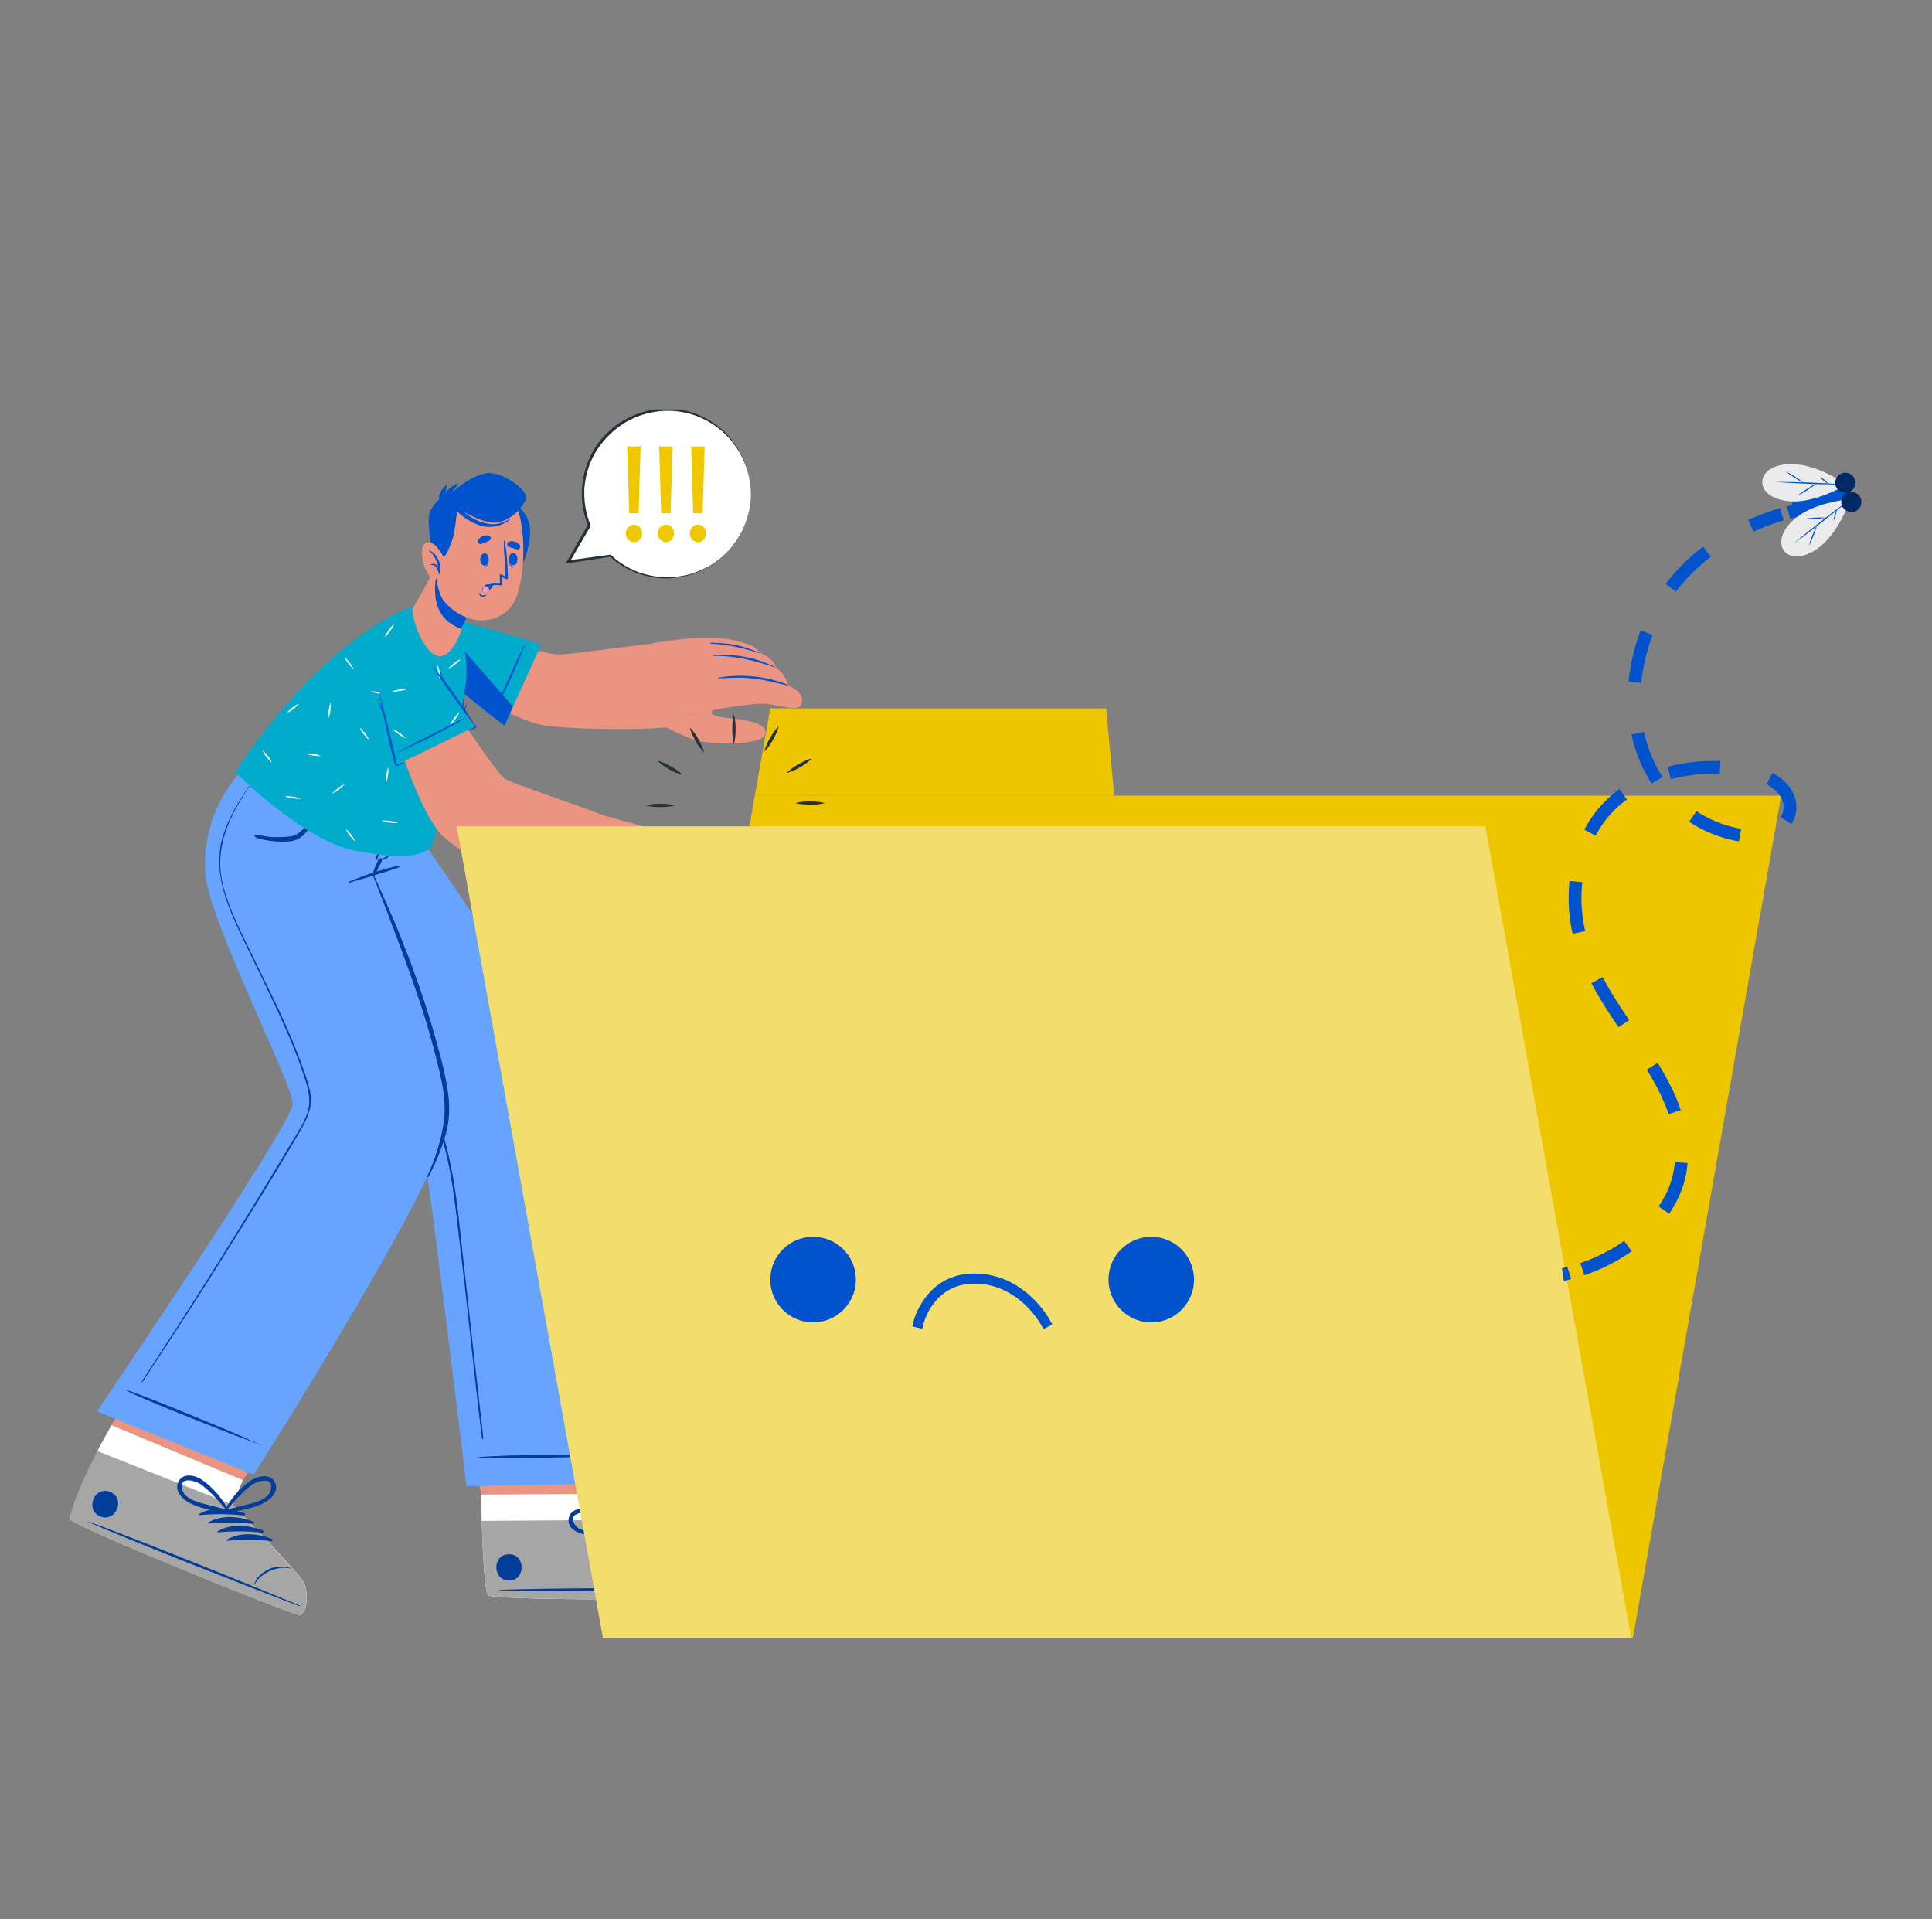 <svg width="151" height="150" viewBox="0 0 151 150" fill="none" xmlns="http://www.w3.org/2000/svg">
<rect x="0" y="0" width="151" height="150" fill="#808080" stroke="none"/>
<g clip-path="url(#clip0_5140_399981)">
<path d="M57.046 124.84C56.441 125.05 38.855 125.103 38.171 124.682C37.907 124.524 37.749 121.969 37.644 118.861C37.618 118.203 37.592 117.491 37.592 116.807L36.17 107.431L47.938 107.352L49.043 116.728L48.99 118.782C48.99 118.782 55.73 121.784 56.414 122.311C57.099 122.864 57.652 124.629 57.046 124.84Z" fill="#EB9481"/>
<path d="M57.047 124.84C56.441 125.05 38.855 125.103 38.171 124.682C37.855 124.497 37.697 120.757 37.592 116.807L49.044 116.728L48.991 118.782C48.991 118.782 55.73 121.785 56.415 122.311C57.099 122.864 57.652 124.629 57.047 124.84Z" fill="white"/>
<path d="M57.047 124.84C56.441 125.05 38.855 125.103 38.171 124.682C37.908 124.524 37.75 121.969 37.645 118.861L48.991 118.782C48.991 118.782 55.73 121.784 56.415 122.311C57.099 122.864 57.652 124.629 57.047 124.84Z" fill="#A6A6A6"/>
<path d="M56.784 124.129C53.835 124.076 41.936 124.102 39.014 124.26C38.988 124.26 38.988 124.287 39.014 124.287C41.936 124.418 53.835 124.287 56.784 124.181C56.863 124.181 56.863 124.129 56.784 124.129Z" fill="#003E99"/>
<path d="M55.283 121.706C54.572 121.679 53.914 122.022 53.519 122.443C53.151 122.838 52.835 123.417 52.861 124.023C52.861 124.05 52.887 124.05 52.887 124.023C53.045 122.864 54.098 121.864 55.257 121.758C55.309 121.732 55.309 121.706 55.283 121.706Z" fill="#003E99"/>
<path d="M50.148 119.072C48.964 119.072 47.595 119.493 46.884 120.441C46.858 120.468 46.91 120.52 46.937 120.494C47.99 119.941 49.017 119.52 50.175 119.203C50.227 119.203 50.227 119.072 50.148 119.072Z" fill="#003E99"/>
<path d="M51.045 119.44C49.86 119.44 48.491 119.862 47.781 120.81C47.754 120.836 47.807 120.889 47.833 120.863C48.886 120.31 49.913 119.888 51.071 119.572C51.15 119.546 51.124 119.44 51.045 119.44Z" fill="#003E99"/>
<path d="M51.965 119.783C50.78 119.783 49.411 120.204 48.7 121.153C48.674 121.179 48.727 121.232 48.753 121.205C49.806 120.652 50.833 120.231 51.991 119.915C52.07 119.915 52.044 119.783 51.965 119.783Z" fill="#003E99"/>
<path d="M52.861 120.152C51.677 120.152 50.308 120.573 49.597 121.521C49.571 121.547 49.623 121.6 49.65 121.574C50.703 121.021 51.729 120.599 52.888 120.283C52.967 120.257 52.967 120.152 52.861 120.152Z" fill="#003E99"/>
<path d="M39.777 121.469C38.461 121.469 38.461 123.523 39.803 123.523C41.093 123.523 41.093 121.442 39.777 121.469Z" fill="#003E99"/>
<path d="M51.413 115.938C50.807 115.437 50.07 115.938 49.702 116.438C49.096 117.281 48.701 118.44 48.648 119.467C48.648 119.493 48.675 119.493 48.675 119.493C48.701 119.572 48.806 119.651 48.885 119.598C49.728 119.019 50.702 118.492 51.334 117.676C51.676 117.175 51.965 116.385 51.413 115.938ZM49.965 118.44C49.57 118.729 49.149 119.019 48.754 119.335C48.964 118.756 49.149 118.15 49.412 117.57C49.544 117.307 49.675 117.017 49.833 116.78C50.096 116.385 51.255 115.411 51.36 116.675C51.439 117.386 50.439 118.097 49.965 118.44Z" fill="#003E99"/>
<path d="M45.701 119.914C46.728 120.073 47.781 119.783 48.807 119.625C48.913 119.598 48.939 119.493 48.886 119.414C48.913 119.414 48.913 119.388 48.886 119.361C48.123 118.677 47.044 118.097 46.017 117.913C45.385 117.807 44.517 117.966 44.438 118.729C44.358 119.44 45.096 119.809 45.701 119.914ZM44.99 119.23C44.201 118.229 45.701 118.124 46.175 118.229C46.465 118.308 46.754 118.413 47.044 118.519C47.623 118.729 48.176 119.045 48.729 119.335C48.228 119.388 47.728 119.467 47.228 119.546C46.623 119.625 45.411 119.809 44.99 119.23Z" fill="#003E99"/>
<path d="M18.9 64.026C18.9 64.026 32.563 87.256 32.932 88.889C33.485 91.391 36.46 116.148 36.46 116.148L50.675 115.885C50.675 115.885 48.227 94.051 45.91 86.861C44.252 81.672 32.195 64.5 32.195 64.5L18.9 64.026Z" fill="#66A4FF"/>
<path d="M49.359 113.725C47.306 113.699 40.093 113.62 37.381 113.883C37.355 113.883 37.355 113.91 37.381 113.91C38.329 114.041 47.332 113.831 49.359 113.778C49.412 113.804 49.412 113.725 49.359 113.725Z" fill="#003E99"/>
<path d="M21.218 66.16C22.113 67.555 23.061 68.951 23.982 70.321C24.904 71.717 25.799 73.113 26.72 74.509C28.51 77.3 30.274 80.145 31.985 82.989C32.801 84.332 33.565 85.676 34.117 87.124C34.67 88.573 35.039 90.074 35.328 91.575C35.618 93.103 35.802 94.63 35.96 96.184C36.145 97.817 36.329 99.477 36.513 101.109C36.882 104.454 37.25 107.825 37.645 111.17C37.698 111.592 37.724 111.987 37.777 112.408C37.777 112.461 37.671 112.487 37.671 112.408C37.25 109.063 36.908 105.718 36.539 102.4C36.355 100.741 36.171 99.081 35.96 97.422C35.776 95.868 35.618 94.341 35.381 92.787C35.144 91.286 34.828 89.784 34.381 88.309C33.907 86.782 33.222 85.36 32.406 83.964C30.748 81.119 29.01 78.328 27.273 75.536C25.509 72.718 23.745 69.926 21.902 67.16C21.665 66.818 21.455 66.476 21.218 66.133C21.165 66.16 21.192 66.133 21.218 66.16Z" fill="#003E99"/>
<path d="M23.375 126.209C22.717 126.156 6 119.388 5.526 118.755C5.5 118.729 5.5 118.676 5.5 118.624C5.5 118.044 6.658 116.043 7.632 113.383C7.685 113.225 8.133 112.434 8.712 111.381C10.37 108.484 13.266 103.506 13.266 103.506L24.218 107.852L18.979 115.7L18.163 117.597C18.163 117.597 23.296 122.89 23.717 123.654C24.165 124.418 24.007 126.262 23.375 126.209Z" fill="#EB9481"/>
<path d="M23.375 126.209C22.717 126.156 6 119.388 5.526 118.756C5.5 118.729 5.5 118.677 5.5 118.624C5.5 118.044 6.658 116.043 7.632 113.383C7.685 113.225 8.133 112.435 8.712 111.381L18.979 115.674L18.163 117.57C18.163 117.57 23.296 122.864 23.717 123.628C24.165 124.418 24.007 126.262 23.375 126.209Z" fill="white"/>
<path d="M23.376 126.209C22.718 126.183 6.001 119.388 5.527 118.755C5.343 118.518 6.106 116.227 7.633 113.409L18.163 117.597C18.163 117.597 23.297 122.89 23.718 123.654C24.166 124.418 24.008 126.262 23.376 126.209Z" fill="#A6A6A6"/>
<path d="M23.403 125.471C20.691 124.313 9.661 119.861 6.897 118.913C6.87 118.913 6.87 118.913 6.897 118.94C9.556 120.151 20.639 124.497 23.403 125.524C23.429 125.524 23.456 125.498 23.403 125.471Z" fill="#003E99"/>
<path d="M22.93 122.627C22.298 122.337 21.535 122.39 21.034 122.627C20.534 122.864 20.034 123.259 19.85 123.838C19.85 123.865 19.876 123.865 19.876 123.838C20.455 122.837 21.824 122.284 22.93 122.627C22.93 122.679 22.93 122.653 22.93 122.627Z" fill="#003E99"/>
<path d="M19.112 118.281C18.032 117.834 16.584 117.702 15.558 118.334C15.505 118.36 15.558 118.413 15.584 118.413C16.769 118.308 17.874 118.308 19.059 118.439C19.164 118.439 19.191 118.308 19.112 118.281Z" fill="#003E99"/>
<path d="M19.823 118.94C18.743 118.492 17.295 118.36 16.269 118.992C16.216 119.019 16.269 119.071 16.295 119.071C17.48 118.966 18.585 118.966 19.77 119.098C19.875 119.098 19.902 118.992 19.823 118.94Z" fill="#003E99"/>
<path d="M20.559 119.624C19.48 119.177 18.032 119.045 17.005 119.677C16.952 119.703 17.005 119.756 17.031 119.756C18.216 119.651 19.322 119.651 20.506 119.782C20.585 119.782 20.638 119.651 20.559 119.624Z" fill="#003E99"/>
<path d="M21.27 120.283C20.191 119.835 18.743 119.703 17.716 120.335C17.663 120.362 17.716 120.414 17.742 120.414C18.927 120.309 20.032 120.309 21.217 120.441C21.323 120.441 21.349 120.309 21.27 120.283Z" fill="#003E99"/>
<path d="M8.608 116.596C7.371 116.095 6.607 118.018 7.845 118.518C9.082 118.992 9.845 117.096 8.608 116.596Z" fill="#003E99"/>
<path d="M21.48 115.832C21.112 115.147 20.243 115.332 19.69 115.648C18.821 116.201 18.005 117.123 17.584 118.044C17.584 118.071 17.584 118.071 17.61 118.097C17.61 118.176 17.663 118.281 17.768 118.255C18.769 118.018 19.848 117.913 20.743 117.386C21.27 117.096 21.822 116.464 21.48 115.832ZM19.19 117.623C18.69 117.755 18.216 117.834 17.742 117.992C18.163 117.518 18.558 117.044 19.006 116.622C19.216 116.411 19.453 116.227 19.69 116.043C20.085 115.779 21.506 115.279 21.138 116.517C20.954 117.202 19.769 117.465 19.19 117.623Z" fill="#003E99"/>
<path d="M14.689 117.386C15.584 117.913 16.689 118.044 17.663 118.255C17.769 118.281 17.821 118.176 17.821 118.097C17.848 118.097 17.848 118.071 17.848 118.044C17.4 117.122 16.61 116.201 15.742 115.621C15.215 115.279 14.32 115.094 13.951 115.779C13.609 116.438 14.162 117.07 14.689 117.386ZM14.267 116.49C13.899 115.252 15.347 115.753 15.715 116.016C15.952 116.201 16.189 116.385 16.4 116.596C16.847 117.017 17.242 117.517 17.663 117.965C17.189 117.834 16.689 117.728 16.215 117.596C15.663 117.465 14.478 117.175 14.267 116.49Z" fill="#003E99"/>
<path d="M19.822 115.253L7.58 110.301C7.58 110.301 22.744 87.993 22.875 86.308C22.981 84.833 16.32 72.033 16.057 68.293C15.767 64.263 17.715 61.156 19.848 59.206L32.484 64.579C32.484 64.579 31.142 66.713 29.062 67.898C29.062 67.898 35.538 82.7 35.169 87.256C34.775 91.839 19.822 115.253 19.822 115.253Z" fill="#66A4FF"/>
<path d="M20.375 112.909C18.611 112.145 19.111 112.329 17.348 111.592C16.479 111.223 10.766 108.853 9.897 108.642C9.871 108.642 9.871 108.668 9.871 108.668C10.634 109.142 16.4 111.407 17.269 111.75C19.059 112.461 18.559 112.224 20.349 112.909C20.375 112.988 20.401 112.935 20.375 112.909Z" fill="#003E99"/>
<path d="M31.116 67.661C29.8 67.95 28.51 68.398 27.273 68.899C27.22 68.925 27.247 68.978 27.299 68.978C28.589 68.609 29.905 68.24 31.169 67.792C31.248 67.766 31.195 67.634 31.116 67.661Z" fill="#003E99"/>
<path d="M29.616 67.134C29.485 67.345 29.38 67.582 29.3 67.819C29.222 68.003 29.143 68.187 29.143 68.398C29.143 68.424 29.195 68.451 29.222 68.424C29.38 68.293 29.459 68.082 29.538 67.898C29.643 67.687 29.748 67.476 29.853 67.266C29.906 67.108 29.695 67.002 29.616 67.134Z" fill="#003E99"/>
<path d="M29.748 65.949C29.827 65.764 29.906 65.554 29.985 65.369C30.064 65.159 30.169 64.974 30.248 64.764C30.248 64.737 30.301 64.764 30.301 64.79C30.222 64.974 30.169 65.185 30.116 65.396C30.064 65.606 29.985 65.791 29.932 66.001C29.8 66.37 29.669 66.739 29.485 67.108C29.695 67.108 29.906 67.108 30.09 67.002C30.301 66.897 30.406 66.686 30.511 66.475C30.616 66.265 30.722 66.028 30.827 65.817C30.959 65.58 31.09 65.343 31.169 65.08C31.169 65.053 31.222 65.08 31.222 65.106C31.038 65.633 30.853 66.159 30.538 66.66C30.432 66.844 30.327 67.055 30.116 67.134C29.879 67.213 29.642 67.187 29.405 67.187C29.379 67.187 29.327 67.187 29.353 67.134C29.485 66.739 29.616 66.317 29.748 65.949Z" fill="#003E99"/>
<path d="M29.22 68.398C29.667 69.346 30.062 70.294 30.483 71.243C30.904 72.164 31.273 73.113 31.642 74.061C32.405 75.957 33.063 77.906 33.669 79.855C33.958 80.829 34.221 81.804 34.485 82.778C34.722 83.753 34.959 84.754 35.064 85.781C35.169 86.808 35.09 87.809 34.801 88.783C34.511 89.784 34.142 90.653 33.695 91.575C33.432 92.155 33.326 92.076 33.458 91.786C33.827 90.969 34.827 88.494 34.748 86.413C34.722 85.412 34.511 84.411 34.274 83.437C34.037 82.436 33.774 81.462 33.484 80.461C32.931 78.538 32.247 76.642 31.563 74.746C31.168 73.692 30.773 72.638 30.378 71.585C29.983 70.531 29.588 69.557 29.141 68.398C29.167 68.398 29.22 68.372 29.22 68.398Z" fill="#003E99"/>
<path d="M19.928 65.264C20.139 65.185 20.455 65.317 20.666 65.343C20.955 65.396 21.245 65.422 21.534 65.422C21.824 65.422 22.113 65.422 22.403 65.396C22.693 65.369 22.982 65.343 23.219 65.185C23.64 64.922 23.983 64.474 24.272 64.079C24.588 63.631 24.904 63.157 25.088 62.63C25.088 62.604 25.141 62.63 25.141 62.657C25.036 62.946 24.983 63.236 24.851 63.526C24.746 63.789 24.588 64.052 24.456 64.29C24.167 64.764 23.851 65.238 23.377 65.527C22.877 65.817 22.219 65.791 21.64 65.764C21.324 65.738 20.981 65.712 20.666 65.633C20.429 65.58 20.034 65.554 19.902 65.343C19.876 65.343 19.876 65.264 19.928 65.264Z" fill="#003E99"/>
<path d="M11.081 107.957C13.082 104.902 15.057 101.847 17.005 98.739C18.953 95.631 20.848 92.523 22.744 89.363C23.191 88.599 23.718 87.862 24.007 87.019C24.323 86.123 24.139 85.228 23.849 84.359C23.323 82.726 22.665 81.146 21.98 79.618C21.269 78.064 20.506 76.537 19.769 74.983C19.032 73.455 18.242 71.927 17.689 70.321C17.163 68.793 16.952 67.213 17.347 65.606C17.768 64.026 18.637 62.63 19.558 61.313C19.795 60.971 20.058 60.629 20.295 60.286C20.322 60.26 20.348 60.286 20.322 60.313C19.295 61.682 18.321 63.131 17.715 64.764C17.426 65.554 17.242 66.397 17.215 67.266C17.189 68.135 17.347 68.978 17.61 69.82C18.11 71.427 18.874 72.928 19.611 74.43C20.348 75.957 21.111 77.485 21.849 79.039C22.559 80.593 23.244 82.173 23.797 83.806C24.034 84.543 24.323 85.281 24.297 86.071C24.271 86.913 23.876 87.677 23.454 88.415C21.612 91.549 19.716 94.63 17.794 97.686C15.873 100.767 13.898 103.822 11.898 106.851C11.634 107.246 11.397 107.615 11.134 108.01C11.108 108.062 11.055 108.01 11.081 107.957Z" fill="#003E99"/>
<path d="M33.168 50.41C34.3 52.912 40.065 56.362 42.75 56.731C44.699 56.994 50.569 57.099 52.596 56.783C54.965 56.415 53.149 50.041 51.754 50.199C47.91 50.647 44.646 51.147 43.619 51.147C42.355 51.147 35.59 48.961 34.774 48.671C32.773 47.908 32.51 48.987 33.168 50.41Z" fill="#EB9481"/>
<path d="M33.194 51.068C34.642 53.202 39.433 56.704 39.433 56.704L40.091 55.23L42.302 50.357C42.302 50.357 37.906 48.961 35.01 48.355C34.615 48.276 34.273 48.224 33.983 48.197C32.114 48.092 31.956 49.225 33.194 51.068Z" fill="#00ABCC"/>
<path d="M33.194 51.068C34.642 53.202 39.433 56.704 39.433 56.704L40.091 55.23C38.301 53.149 35.537 50.015 33.957 48.197C32.114 48.092 31.956 49.225 33.194 51.068Z" fill="#0053CC"/>
<path d="M38.565 55.704C38.933 54.808 40.565 51.2 40.96 50.436C40.986 50.384 41.039 50.384 41.013 50.436C39.986 53.149 39.012 54.861 38.617 55.704C38.591 55.756 38.565 55.73 38.565 55.704Z" fill="#0053CC"/>
<path d="M51.043 50.252C53.386 49.936 56.282 49.409 58.73 50.462C59.204 50.673 59.388 51.016 59.388 51.016C60.494 51.463 60.626 52.122 60.626 52.122C61.521 52.859 61.573 53.544 61.573 53.544C61.573 53.544 62.863 54.071 62.679 54.913C62.468 55.861 60.678 54.913 59.388 54.992C56.44 55.177 52.28 56.257 51.438 56.388L51.043 50.252Z" fill="#EB9481"/>
<path d="M56.125 53.017C56.993 52.991 57.862 52.912 58.731 53.017C59.679 53.096 60.6 53.359 61.522 53.57C61.548 53.57 61.574 53.544 61.548 53.517C59.942 52.833 57.862 52.648 56.151 52.964C56.098 52.991 56.098 53.017 56.125 53.017Z" fill="#0053CC"/>
<path d="M55.754 51.252C56.597 51.252 58.097 51.305 60.598 52.174C60.598 52.174 60.625 52.174 60.598 52.148C59.045 51.358 57.465 51.094 55.754 51.2C55.702 51.2 55.702 51.252 55.754 51.252Z" fill="#0053CC"/>
<path d="M55.571 50.304C57.019 50.383 57.914 50.62 59.362 51.042C59.362 51.042 59.388 51.042 59.362 51.016C57.756 50.357 57.098 50.278 55.545 50.225C55.518 50.252 55.518 50.278 55.571 50.304Z" fill="#0053CC"/>
<path d="M55.807 55.467C55.439 55.651 55.518 55.835 56.229 56.02C56.966 56.178 59.941 56.23 59.835 57.284C59.73 58.337 55.518 58.206 54.333 57.837C53.149 57.468 51.385 56.467 51.385 56.467C52.227 56.283 54.202 55.756 55.807 55.467Z" fill="#EB9481"/>
<path d="M36.275 54.387C36.249 54.834 36.222 55.282 36.143 55.756C36.143 55.73 36.143 55.73 36.17 55.704C36.249 55.467 36.354 55.23 36.459 54.992H36.486C36.433 55.23 36.354 55.493 36.249 55.73C36.196 55.835 36.17 55.967 36.117 56.072C36.091 56.283 36.038 56.467 36.012 56.678C35.933 57.047 35.59 58.653 35.485 58.917C35.459 58.969 35.406 58.969 35.406 58.89C35.433 58.601 35.722 56.915 35.775 56.546C35.88 55.809 36.038 55.072 36.249 54.36C36.275 54.36 36.275 54.387 36.275 54.387Z" fill="#0053CC"/>
<path d="M33.538 66.37C32.827 66.739 31.932 67.292 27.851 66.502C27.588 66.449 27.351 66.397 27.088 66.318C23.271 65.159 18.664 60.655 18.4 60.339C18.4 60.339 24.482 50.489 32.248 47.381C33.195 46.986 34.801 47.723 35.67 48.645C35.986 48.961 36.67 51.384 36.407 53.36C36.17 55.309 34.248 66.002 33.538 66.37Z" fill="#00ABCC"/>
<path d="M33.01 53.254C33.036 53.465 33.01 53.676 32.983 53.886C32.957 54.097 32.904 54.282 32.825 54.492C32.799 54.282 32.825 54.071 32.852 53.86C32.878 53.676 32.931 53.465 33.01 53.254Z" fill="white"/>
<path d="M30.351 59.971C30.378 60.181 30.351 60.392 30.325 60.603C30.299 60.813 30.246 60.998 30.167 61.208C30.141 60.998 30.167 60.787 30.194 60.576C30.22 60.365 30.273 60.181 30.351 59.971Z" fill="white"/>
<path d="M25.849 54.914C25.876 55.124 25.849 55.335 25.823 55.546C25.797 55.756 25.744 55.941 25.665 56.151C25.639 55.941 25.665 55.73 25.692 55.519C25.718 55.309 25.77 55.098 25.849 54.914Z" fill="white"/>
<path d="M34.748 59.628C34.774 59.839 34.748 60.049 34.722 60.26C34.695 60.471 34.643 60.655 34.564 60.866C34.537 60.655 34.564 60.444 34.59 60.234C34.616 60.049 34.669 59.839 34.748 59.628Z" fill="white"/>
<path d="M28.957 54.045C29.168 54.018 29.378 54.045 29.589 54.071C29.799 54.097 29.984 54.15 30.194 54.229C29.984 54.255 29.773 54.229 29.562 54.203C29.352 54.15 29.141 54.124 28.957 54.045Z" fill="white"/>
<path d="M23.85 58.891C24.06 58.864 24.271 58.891 24.481 58.917C24.692 58.943 24.876 58.996 25.087 59.075C24.876 59.101 24.666 59.075 24.455 59.049C24.244 58.996 24.034 58.97 23.85 58.891Z" fill="white"/>
<path d="M29.852 64.132C30.062 64.105 30.273 64.132 30.483 64.158C30.694 64.184 30.878 64.237 31.089 64.316C30.878 64.343 30.668 64.316 30.457 64.29C30.246 64.263 30.062 64.211 29.852 64.132Z" fill="white"/>
<path d="M22.27 62.236C22.48 62.209 22.691 62.236 22.901 62.262C23.112 62.288 23.296 62.341 23.507 62.42C23.296 62.446 23.086 62.42 22.875 62.394C22.664 62.341 22.454 62.315 22.27 62.236Z" fill="white"/>
<path d="M32.957 48.54C33.168 48.514 33.378 48.54 33.589 48.566C33.8 48.593 33.984 48.645 34.194 48.724C33.984 48.751 33.773 48.724 33.562 48.698C33.352 48.672 33.168 48.619 32.957 48.54Z" fill="white"/>
<path d="M31.484 50.226C31.352 50.384 31.194 50.515 31.036 50.647C30.878 50.779 30.694 50.884 30.51 50.963C30.641 50.805 30.799 50.673 30.957 50.542C31.115 50.436 31.273 50.305 31.484 50.226Z" fill="white"/>
<path d="M23.374 54.993C23.243 55.151 23.085 55.282 22.927 55.414C22.769 55.546 22.585 55.651 22.4 55.73C22.532 55.572 22.69 55.44 22.848 55.309C23.006 55.203 23.164 55.072 23.374 54.993Z" fill="white"/>
<path d="M33.484 57.152C33.352 57.31 33.194 57.442 33.036 57.574C32.878 57.705 32.694 57.811 32.51 57.89C32.641 57.732 32.799 57.6 32.957 57.468C33.115 57.363 33.3 57.231 33.484 57.152Z" fill="white"/>
<path d="M26.929 61.287C26.797 61.445 26.64 61.577 26.482 61.709C26.324 61.84 26.139 61.946 25.955 62.025C26.087 61.867 26.245 61.735 26.403 61.603C26.561 61.472 26.745 61.366 26.929 61.287Z" fill="white"/>
<path d="M36.011 51.516C35.88 51.674 35.722 51.806 35.564 51.938C35.406 52.069 35.221 52.175 35.037 52.254C35.169 52.096 35.327 51.964 35.485 51.832C35.643 51.7 35.801 51.595 36.011 51.516Z" fill="white"/>
<path d="M35.854 56.309C35.696 56.178 35.565 56.02 35.433 55.862C35.301 55.704 35.196 55.519 35.117 55.335C35.275 55.467 35.407 55.625 35.538 55.783C35.67 55.941 35.775 56.099 35.854 56.309Z" fill="white"/>
<path d="M21.243 59.602C21.085 59.47 20.953 59.312 20.822 59.154C20.69 58.996 20.585 58.812 20.506 58.627C20.664 58.759 20.795 58.917 20.927 59.075C21.059 59.233 21.164 59.391 21.243 59.602Z" fill="white"/>
<path d="M34.091 63.526C33.933 63.394 33.801 63.236 33.669 63.078C33.538 62.92 33.432 62.736 33.353 62.551C33.511 62.683 33.643 62.841 33.775 62.999C33.88 63.157 34.012 63.315 34.091 63.526Z" fill="white"/>
<path d="M27.667 52.333C27.509 52.201 27.377 52.043 27.246 51.885C27.114 51.727 27.009 51.542 26.93 51.358C27.088 51.49 27.219 51.648 27.351 51.806C27.456 51.964 27.561 52.148 27.667 52.333Z" fill="white"/>
<path d="M27.772 65.765C27.614 65.633 27.483 65.475 27.351 65.317C27.219 65.159 27.114 64.975 27.035 64.79C27.193 64.922 27.325 65.08 27.456 65.238C27.562 65.396 27.693 65.554 27.772 65.765Z" fill="white"/>
<path d="M28.85 57.837C28.692 57.705 28.561 57.547 28.429 57.389C28.298 57.231 28.192 57.047 28.113 56.862C28.271 56.994 28.403 57.152 28.535 57.31C28.666 57.468 28.771 57.653 28.85 57.837Z" fill="white"/>
<path d="M34.274 51.279C33.274 51.095 32.352 49.04 32.221 47.671C32.221 47.566 32.695 46.828 33.221 45.88C33.537 45.3 33.879 44.668 34.142 44.063C34.195 43.931 34.511 44.352 34.511 44.352L35.222 44.879L37.565 46.67C37.565 46.67 36.617 47.776 36.17 48.856C36.143 48.935 36.117 49.04 36.091 49.119C36.091 49.119 36.091 49.146 36.091 49.172C35.933 49.672 35.222 51.437 34.274 51.279Z" fill="#EB9481"/>
<path d="M36.065 49.093C36.065 49.093 36.065 49.119 36.065 49.146C35.933 49.119 35.801 49.067 35.67 48.988C33.116 47.803 34.248 44.379 34.248 44.379L35.248 44.879L37.591 46.67C37.591 46.67 36.644 47.776 36.196 48.856C36.117 48.935 36.091 49.014 36.065 49.093Z" fill="#0053CC"/>
<path d="M40.25 39.374C40.25 39.374 41.408 40.112 41.435 41.429C41.435 42.746 40.908 44.036 40.803 44.089C40.645 44.142 40.25 39.374 40.25 39.374Z" fill="#0053CC"/>
<path d="M34.458 40.059C33.747 41.455 33.8 45.801 34.669 46.933C35.932 48.566 38.38 49.12 39.855 47.513C41.276 45.959 41.145 40.27 40.118 39.217C38.644 37.636 35.485 38.005 34.458 40.059Z" fill="#EB9481"/>
<path d="M38.171 43.562L38.145 43.589C38.171 43.878 38.119 44.221 37.855 44.326V44.352C38.198 44.273 38.224 43.826 38.171 43.562Z" fill="#0053CC"/>
<path d="M37.908 43.246C37.434 43.22 37.407 44.168 37.855 44.194C38.276 44.221 38.303 43.273 37.908 43.246Z" fill="#0053CC"/>
<path d="M39.804 43.536L39.83 43.562C39.804 43.852 39.856 44.194 40.12 44.3V44.326C39.777 44.273 39.725 43.826 39.804 43.536Z" fill="#0053CC"/>
<path d="M40.068 43.22C40.541 43.193 40.568 44.142 40.12 44.168C39.699 44.221 39.673 43.246 40.068 43.22Z" fill="#0053CC"/>
<path d="M37.592 42.509C37.723 42.482 37.828 42.43 37.96 42.377C38.092 42.324 38.223 42.298 38.329 42.166C38.381 42.087 38.355 41.982 38.302 41.929C38.171 41.798 37.96 41.824 37.802 41.877C37.618 41.929 37.486 42.035 37.381 42.193C37.249 42.351 37.434 42.561 37.592 42.509Z" fill="#0053CC"/>
<path d="M40.409 42.93C40.277 42.904 40.145 42.851 40.04 42.825C39.882 42.772 39.777 42.772 39.672 42.641C39.619 42.588 39.619 42.456 39.698 42.403C39.829 42.272 40.014 42.272 40.198 42.324C40.382 42.377 40.514 42.456 40.645 42.614C40.724 42.772 40.566 42.983 40.409 42.93Z" fill="#0053CC"/>
<path d="M37.486 46.354C37.565 46.433 37.618 46.512 37.723 46.538C37.828 46.538 37.96 46.512 38.039 46.459C38.039 46.459 38.065 46.459 38.039 46.486C37.96 46.591 37.802 46.67 37.67 46.644C37.539 46.617 37.46 46.512 37.434 46.38C37.46 46.354 37.486 46.354 37.486 46.354Z" fill="#0053CC"/>
<path d="M39.223 45.09C39.223 45.09 39.223 45.538 39.223 45.748C39.223 45.775 38.644 45.643 38.012 45.801C37.907 45.827 37.933 45.748 38.039 45.696C38.249 45.59 38.539 45.511 39.065 45.564C39.092 45.511 39.039 44.879 39.065 44.879C39.171 44.879 39.381 44.984 39.513 45.037C39.513 44.115 39.355 43.194 39.381 42.272C39.381 42.245 39.434 42.245 39.434 42.272C39.645 43.22 39.671 44.3 39.697 45.248C39.697 45.327 39.302 45.142 39.223 45.09Z" fill="#0053CC"/>
<path d="M38.618 45.59C38.618 45.59 38.408 46.117 38.065 46.249C37.67 46.407 37.539 46.038 37.934 45.722C38.171 45.564 38.618 45.59 38.618 45.59Z" fill="#0053CC"/>
<path d="M38.223 46.17C38.17 46.196 38.144 46.222 38.091 46.249C37.722 46.407 37.591 46.117 37.88 45.801C38.065 45.827 38.275 45.906 38.223 46.17Z" fill="#FF99BA"/>
<path d="M34.248 43.799C34.722 43.957 35.275 42.509 35.433 41.929C35.565 41.429 35.722 39.875 35.749 39.77C35.775 39.664 37.855 41.139 39.066 40.797C40.277 40.454 41.093 39.348 41.119 38.848C41.145 38.347 39.619 37.057 38.329 36.978C37.012 36.899 35.249 38.558 35.249 38.558C35.249 38.558 35.854 37.847 35.828 37.794C35.801 37.742 34.959 38.084 34.801 38.663C34.801 38.663 34.959 37.9 34.906 37.9C34.854 37.873 34.196 38.532 34.327 39.032C34.327 39.032 33.564 39.691 33.511 40.402C33.458 41.113 33.695 43.615 34.248 43.799Z" fill="#0053CC"/>
<path d="M39.934 40.533C39.565 40.691 39.197 40.902 38.775 40.955C38.328 41.007 37.88 40.902 37.459 40.744C37.038 40.586 36.669 40.349 36.301 40.059C35.985 39.822 35.721 39.506 35.406 39.295C35.327 39.243 35.221 39.348 35.274 39.427C35.774 40.165 36.643 40.77 37.485 41.06C38.407 41.323 39.223 41.139 39.934 40.533C39.96 40.56 39.934 40.533 39.934 40.533Z" fill="#0053CC"/>
<path d="M34.749 43.667C34.749 43.667 34.012 42.14 33.327 42.403C32.643 42.64 33.064 44.747 33.748 45.142C34.433 45.538 34.801 44.905 34.801 44.905L34.749 43.667Z" fill="#EB9481"/>
<path d="M33.459 42.983C33.459 42.983 33.459 43.009 33.459 42.983C33.933 43.299 34.117 43.799 34.249 44.326C34.117 44.115 33.933 43.983 33.643 44.115C33.617 44.115 33.643 44.142 33.643 44.142C33.854 44.142 34.012 44.194 34.117 44.379C34.196 44.51 34.249 44.668 34.301 44.826C34.328 44.879 34.407 44.853 34.407 44.8C34.538 44.142 34.17 43.167 33.459 42.983Z" fill="#0053CC"/>
<path d="M29.825 50.436C29.298 53.412 32.536 63.473 34.616 65.343C37.696 68.135 43.409 69.979 45.462 70.558C46.357 70.822 48.858 64.474 47.937 64.053C45.989 63.157 39.934 61.261 39.355 60.787C38.775 60.313 35.3 55.282 33.747 52.385C31.667 48.54 30.088 48.909 29.825 50.436Z" fill="#EB9481"/>
<path d="M46.384 63.526C46.384 63.526 49.069 64.211 50.807 64.737C51.781 65.027 53.387 65.686 53.992 66.239C54.913 67.055 58.231 71.032 57.283 71.849C56.414 72.586 54.018 68.82 54.018 68.82C54.018 68.82 56.783 72.428 55.598 73.139C54.387 73.85 52.255 69.215 52.255 69.215C52.255 69.215 55.019 72.981 53.676 73.508C52.65 73.903 50.465 69.82 50.465 69.82C50.465 69.82 52.807 73.086 51.781 73.534C50.649 74.034 48.385 70.4 48.385 70.4C45.568 71.137 43.909 70.321 42.83 69.61C42.54 69.425 46.384 63.526 46.384 63.526Z" fill="#EB9481"/>
<path d="M53.148 67.503C53.491 67.924 53.833 68.319 54.149 68.767C54.465 69.215 54.728 69.663 54.991 70.137C55.623 71.269 55.86 72.086 55.834 72.059C55.386 70.9 54.333 69.32 54.017 68.873C53.701 68.425 53.438 67.951 53.148 67.503C53.122 67.503 53.148 67.503 53.148 67.503Z" fill="#0053CC"/>
<path d="M51.543 68.583C52.122 69.057 53.36 70.769 53.834 71.928C53.86 71.98 53.834 71.98 53.807 71.928C53.412 71.348 51.912 69.136 51.543 68.583C51.517 68.583 51.517 68.556 51.543 68.583Z" fill="#0053CC"/>
<path d="M49.99 69.241C50.675 69.9 51.227 70.821 51.675 71.875C51.701 71.928 51.649 71.928 51.622 71.875C51.069 70.979 50.648 70.295 49.938 69.267C49.964 69.241 49.964 69.215 49.99 69.241Z" fill="#0053CC"/>
<path d="M32.746 50.647C30.351 47.249 28.903 48.514 29.377 52.201C29.824 55.651 31.035 59.76 31.035 59.76L37.09 56.81C37.116 56.836 34.3 52.833 32.746 50.647Z" fill="#00ABCC"/>
<path d="M34.219 51.99C34.298 52.174 34.351 52.385 34.377 52.596C34.404 52.806 34.43 53.017 34.43 53.228C34.351 53.044 34.298 52.833 34.272 52.622C34.219 52.411 34.193 52.201 34.219 51.99Z" fill="white"/>
<path d="M30.641 54.044C30.825 53.965 31.035 53.913 31.246 53.886C31.457 53.86 31.667 53.834 31.878 53.834C31.694 53.913 31.483 53.965 31.272 53.992C31.035 54.044 30.851 54.071 30.641 54.044Z" fill="white"/>
<path d="M30.798 48.777C30.719 48.988 30.613 49.146 30.482 49.33C30.35 49.488 30.245 49.672 30.061 49.804C30.14 49.593 30.245 49.435 30.377 49.251C30.508 49.067 30.613 48.908 30.798 48.777Z" fill="white"/>
<path d="M35.905 55.651C35.826 55.862 35.721 56.02 35.589 56.204C35.458 56.362 35.352 56.546 35.168 56.678C35.247 56.467 35.352 56.309 35.484 56.125C35.615 55.941 35.747 55.783 35.905 55.651Z" fill="white"/>
<path d="M31.718 57.705C31.508 57.626 31.349 57.521 31.165 57.389C31.007 57.258 30.823 57.152 30.691 56.968C30.902 57.047 31.06 57.152 31.244 57.284C31.402 57.416 31.56 57.547 31.718 57.705Z" fill="white"/>
<path d="M33.563 51.674C33.879 52.122 34.221 52.543 34.563 52.991C34.484 52.78 34.405 52.543 34.352 52.333C34.352 52.333 34.352 52.306 34.379 52.333C34.458 52.517 34.51 52.675 34.589 52.859C34.616 52.938 34.642 53.017 34.695 53.123C34.695 53.149 34.721 53.149 34.721 53.175C34.984 53.518 35.248 53.86 35.484 54.203C35.774 54.624 36.064 55.045 36.353 55.467C36.643 55.914 36.932 56.415 37.248 56.836C37.275 56.863 36.722 57.1 36.669 57.126C36.617 57.152 36.59 57.1 36.643 57.073C36.696 57.047 37.143 56.783 37.143 56.783C36.853 56.362 36.511 55.967 36.222 55.546C35.932 55.124 35.616 54.729 35.327 54.308C34.668 53.439 34.116 52.543 33.563 51.674C33.536 51.674 33.536 51.674 33.563 51.674Z" fill="#0053CC"/>
<path d="M29.535 54.65C29.64 54.835 29.719 55.019 29.798 55.203C29.825 55.282 29.877 55.361 29.904 55.44C29.772 54.782 29.64 54.123 29.482 53.465C29.772 54.519 30.035 55.598 30.299 56.678C30.535 57.705 30.851 58.733 30.983 59.786C31.062 59.76 31.536 59.575 31.562 59.602C31.588 59.628 30.957 59.918 30.93 59.918C30.588 58.891 30.378 57.732 30.141 56.705C30.088 56.415 30.009 56.125 29.956 55.809C29.877 55.625 29.798 55.467 29.719 55.282C29.667 55.019 29.588 54.835 29.535 54.65C29.509 54.65 29.535 54.624 29.535 54.65Z" fill="#0053CC"/>
<path d="M31.14 58.759C31.982 58.285 35.51 56.468 36.3 56.125C36.352 56.099 36.379 56.125 36.326 56.151C33.825 57.626 32.009 58.364 31.166 58.785C31.14 58.785 31.113 58.759 31.14 58.759Z" fill="#0053CC"/>
<path d="M127.625 128H47.41L58.993 62.183H139.208L127.625 128Z" fill="#F0C800"/>
<path d="M86.452 55.361H60.205L58.994 62.183H87.084L86.452 55.361Z" fill="#F0C800"/>
<g opacity="0.1">
<path opacity="0.1" d="M127.625 128H47.41L58.993 62.183H139.208L127.625 128Z" fill="black"/>
<path opacity="0.1" d="M86.452 55.361H60.205L58.994 62.183H87.084L86.452 55.361Z" fill="black"/>
</g>
<path d="M57.362 58.153C57.257 57.758 57.23 57.389 57.23 56.994C57.23 56.599 57.257 56.23 57.362 55.835C57.467 56.23 57.494 56.599 57.494 56.994C57.494 57.389 57.467 57.784 57.362 58.153Z" fill="#263238"/>
<path d="M55.046 58.838C54.757 58.548 54.546 58.232 54.362 57.916C54.177 57.574 53.993 57.231 53.914 56.862C54.204 57.152 54.414 57.468 54.599 57.784C54.757 58.1 54.941 58.443 55.046 58.838Z" fill="#263238"/>
<path d="M53.361 60.576C52.966 60.471 52.624 60.313 52.308 60.128C51.992 59.944 51.65 59.733 51.387 59.444C51.782 59.549 52.124 59.707 52.44 59.891C52.756 60.076 53.072 60.286 53.361 60.576Z" fill="#263238"/>
<path d="M52.782 62.947C52.387 63.052 52.018 63.078 51.623 63.078C51.228 63.078 50.86 63.052 50.465 62.947C50.86 62.841 51.228 62.815 51.623 62.815C52.018 62.815 52.387 62.841 52.782 62.947Z" fill="#263238"/>
<path d="M53.439 65.264C53.15 65.554 52.834 65.765 52.518 65.949C52.176 66.133 51.833 66.318 51.465 66.397C51.754 66.107 52.07 65.896 52.386 65.712C52.728 65.554 53.071 65.37 53.439 65.264Z" fill="#263238"/>
<path d="M55.204 66.95C55.099 67.345 54.941 67.687 54.757 68.003C54.572 68.32 54.362 68.662 54.072 68.925C54.178 68.53 54.336 68.188 54.52 67.872C54.704 67.556 54.915 67.24 55.204 66.95Z" fill="#263238"/>
<path d="M57.546 67.529C57.651 67.924 57.677 68.293 57.677 68.688C57.677 69.083 57.651 69.452 57.546 69.847C57.44 69.452 57.414 69.083 57.414 68.688C57.44 68.293 57.44 67.924 57.546 67.529Z" fill="#263238"/>
<path d="M59.889 66.871C60.178 67.161 60.389 67.477 60.573 67.793C60.757 68.135 60.942 68.477 61.021 68.846C60.731 68.556 60.52 68.24 60.336 67.924C60.152 67.582 59.994 67.24 59.889 66.871Z" fill="#263238"/>
<path d="M61.574 65.106C61.969 65.212 62.311 65.37 62.627 65.554C62.943 65.738 63.285 65.949 63.549 66.239C63.154 66.133 62.812 65.975 62.496 65.791C62.18 65.607 61.864 65.396 61.574 65.106Z" fill="#263238"/>
<path d="M62.154 62.762C62.549 62.657 62.918 62.631 63.313 62.631C63.708 62.631 64.076 62.657 64.471 62.762C64.076 62.868 63.708 62.894 63.313 62.894C62.918 62.868 62.549 62.868 62.154 62.762Z" fill="#263238"/>
<path d="M61.469 60.418C61.758 60.128 62.074 59.918 62.39 59.733C62.732 59.549 63.075 59.365 63.443 59.286C63.154 59.575 62.838 59.786 62.522 59.97C62.206 60.155 61.864 60.313 61.469 60.418Z" fill="#263238"/>
<path d="M59.732 58.733C59.838 58.338 59.996 57.995 60.18 57.679C60.364 57.363 60.575 57.021 60.864 56.757C60.759 57.152 60.601 57.495 60.417 57.811C60.233 58.127 60.022 58.469 59.732 58.733Z" fill="#263238"/>
<path d="M127.493 128H47.121L35.695 64.579H116.094L127.493 128Z" fill="#F3DD6C"/>
<path d="M63.548 103.348C65.395 103.348 66.892 101.851 66.892 100.003C66.892 98.156 65.395 96.658 63.548 96.658C61.702 96.658 60.205 98.156 60.205 100.003C60.205 101.851 61.702 103.348 63.548 103.348Z" fill="#0053CC"/>
<path d="M89.98 103.348C91.827 103.348 93.323 101.851 93.323 100.003C93.323 98.156 91.827 96.658 89.98 96.658C88.134 96.658 86.637 98.156 86.637 100.003C86.637 101.851 88.134 103.348 89.98 103.348Z" fill="#0053CC"/>
<path d="M81.555 103.875L81.371 103.533C81.344 103.506 79.633 100.319 76.158 100.319C72.999 100.319 72.21 103.322 72.183 103.454L72.078 103.849L71.314 103.664L71.393 103.269C71.393 103.243 72.341 99.529 76.132 99.529C80.081 99.529 81.976 103.032 82.055 103.164L82.24 103.506L81.555 103.875Z" fill="#0053CC"/>
<path d="M122.148 99.609C122.333 99.582 122.491 99.529 122.649 99.477" stroke="#0053CC" stroke-miterlimit="10"/>
<path d="M123.676 99.187C127.704 97.817 131.074 94.657 131.39 90.943C132.1 82.779 122.149 78.275 123.176 68.846C124.15 59.839 133.601 59.207 137.366 60.445C141.551 61.814 140.103 65.844 136.339 65.317C129.784 64.422 125.651 57.284 128.783 49.199C131.1 43.141 136.918 40.876 139.261 40.191" stroke="#0053CC" stroke-miterlimit="10" stroke-dasharray="4 4"/>
<path d="M139.787 40.059C140.103 39.98 140.287 39.928 140.287 39.928" stroke="#0053CC" stroke-miterlimit="10"/>
<path d="M144.473 38.479C143.788 36.398 139.313 37.136 140.182 39.875C141.05 42.588 145.131 40.56 144.473 38.479Z" fill="#0053CC"/>
<path d="M137.734 37.636C137.76 36.715 139.024 36.03 140.84 36.346C142.631 36.662 144.315 37.873 144.315 37.873C144.315 37.873 142.552 38.953 140.735 39.164C138.919 39.348 137.681 38.558 137.734 37.636Z" fill="#EBEBEB"/>
<path d="M144.315 37.873C143.394 37.873 142.446 37.847 141.525 37.821C140.604 37.768 139.656 37.742 138.734 37.663C139.656 37.663 140.604 37.689 141.525 37.715C142.446 37.768 143.368 37.794 144.315 37.873Z" fill="#0053CC"/>
<path d="M139.523 36.82C139.787 36.952 140.05 37.083 140.287 37.241C140.524 37.399 140.787 37.557 140.998 37.742C140.734 37.61 140.471 37.478 140.234 37.32C139.997 37.162 139.76 37.004 139.523 36.82Z" fill="#0053CC"/>
<path d="M141.972 37.794C141.735 38.005 141.472 38.163 141.235 38.321C140.972 38.479 140.709 38.637 140.445 38.769C140.682 38.558 140.946 38.4 141.182 38.242C141.419 38.084 141.683 37.926 141.972 37.794Z" fill="#0053CC"/>
<path d="M142.236 37.268C142.368 37.32 142.5 37.426 142.605 37.505C142.71 37.61 142.815 37.689 142.921 37.821C142.789 37.768 142.658 37.663 142.552 37.584C142.447 37.505 142.342 37.399 142.236 37.268Z" fill="#0053CC"/>
<path d="M139.445 43.062C139.998 43.773 141.446 43.615 142.71 42.298C143.973 40.981 144.631 39.006 144.631 39.006C144.631 39.006 142.552 39.164 140.972 40.059C139.393 40.981 138.866 42.324 139.445 43.062Z" fill="#EBEBEB"/>
<path d="M144.632 39.006C143.868 39.559 143.131 40.112 142.394 40.691C141.657 41.271 140.92 41.85 140.209 42.456C140.972 41.929 141.71 41.35 142.447 40.77C143.184 40.191 143.921 39.612 144.632 39.006Z" fill="#0053CC"/>
<path d="M141.367 42.667C141.525 42.404 141.63 42.14 141.736 41.877C141.841 41.613 141.946 41.324 142.025 41.034C141.867 41.297 141.762 41.561 141.657 41.824C141.551 42.087 141.446 42.377 141.367 42.667Z" fill="#0053CC"/>
<path d="M142.788 40.454C142.472 40.428 142.183 40.454 141.867 40.454C141.551 40.481 141.261 40.507 140.945 40.56C141.261 40.586 141.551 40.56 141.867 40.56C142.183 40.533 142.472 40.507 142.788 40.454Z" fill="#0053CC"/>
<path d="M143.314 40.691C143.393 40.56 143.446 40.428 143.472 40.27C143.499 40.138 143.551 39.98 143.551 39.822C143.472 39.954 143.42 40.086 143.393 40.244C143.341 40.402 143.314 40.56 143.314 40.691Z" fill="#0053CC"/>
<path d="M144.472 38.479C144.051 38.611 143.604 38.374 143.472 37.979C143.34 37.557 143.577 37.109 143.972 36.978C144.394 36.846 144.841 37.083 144.973 37.478C145.104 37.9 144.867 38.347 144.472 38.479Z" fill="#002966"/>
<path d="M144.947 39.98C144.526 40.112 144.078 39.875 143.947 39.48C143.815 39.059 144.052 38.611 144.447 38.479C144.868 38.347 145.316 38.585 145.447 38.98C145.579 39.401 145.368 39.849 144.947 39.98Z" fill="#002966"/>
<path d="M58.651 39.295C58.283 42.904 55.045 45.511 51.438 45.142C49.99 44.984 48.7 44.378 47.673 43.457L44.383 43.931L46.015 41.086C45.62 40.112 45.436 39.032 45.568 37.926C45.962 34.344 49.2 31.71 52.807 32.105C56.387 32.474 59.02 35.713 58.651 39.295Z" fill="white"/>
<path d="M58.652 39.295C58.52 40.507 58.073 41.666 57.336 42.614C57.151 42.851 56.941 43.062 56.73 43.299C56.493 43.509 56.283 43.72 56.046 43.878C55.572 44.247 55.019 44.536 54.466 44.747C53.913 44.984 53.308 45.09 52.702 45.169C52.386 45.195 52.097 45.221 51.781 45.195C51.465 45.195 51.175 45.142 50.886 45.09C49.675 44.879 48.543 44.3 47.648 43.483L47.727 43.509L44.436 44.01L44.199 44.036L44.331 43.825L45.963 40.981V41.086C45.173 39.216 45.358 36.978 46.358 35.239C46.858 34.37 47.569 33.606 48.411 33.053C49.254 32.5 50.228 32.132 51.202 32C52.202 31.868 53.229 31.947 54.177 32.263C55.124 32.579 55.993 33.132 56.704 33.817C58.126 35.266 58.863 37.32 58.652 39.295ZM58.652 39.295C58.863 37.32 58.099 35.266 56.651 33.896C55.941 33.211 55.072 32.711 54.124 32.395C53.176 32.105 52.176 32.026 51.202 32.184C50.228 32.342 49.306 32.685 48.49 33.264C47.7 33.817 47.016 34.555 46.516 35.397C46.016 36.24 45.752 37.215 45.673 38.163C45.621 39.137 45.779 40.112 46.147 41.034L46.174 41.086L46.147 41.139L44.489 43.983L44.383 43.799L47.674 43.351H47.727L47.753 43.378C48.622 44.194 49.728 44.774 50.886 44.984C51.175 45.037 51.465 45.09 51.781 45.09C52.071 45.116 52.386 45.09 52.676 45.09C53.282 45.037 53.861 44.932 54.44 44.695C54.993 44.484 55.546 44.221 56.019 43.852C56.283 43.694 56.493 43.457 56.704 43.272C56.914 43.062 57.125 42.851 57.309 42.588C58.047 41.666 58.494 40.507 58.652 39.295Z" fill="#263238"/>
<path d="M48.912 41.692C48.912 41.297 49.175 41.007 49.544 41.007C49.939 41.007 50.176 41.297 50.176 41.692C50.176 42.061 49.913 42.377 49.544 42.377C49.175 42.35 48.912 42.061 48.912 41.692ZM49.175 40.138L49.017 34.897H50.07L49.913 40.112H49.175V40.138Z" fill="#F0C800"/>
<path d="M51.412 41.692C51.412 41.297 51.675 41.007 52.044 41.007C52.439 41.007 52.676 41.297 52.676 41.692C52.676 42.061 52.413 42.377 52.044 42.377C51.675 42.35 51.412 42.061 51.412 41.692ZM51.675 40.138L51.517 34.897H52.57L52.413 40.112H51.675V40.138Z" fill="#F0C800"/>
<path d="M53.914 41.692C53.914 41.297 54.177 41.007 54.546 41.007C54.941 41.007 55.178 41.297 55.178 41.692C55.178 42.061 54.914 42.377 54.546 42.377C54.177 42.35 53.914 42.061 53.914 41.692ZM54.177 40.138L54.019 34.897H55.072L54.914 40.112H54.177V40.138Z" fill="#F0C800"/>
</g>
<defs>
<clipPath id="clip0_5140_399981">
<rect width="140" height="96" fill="white" transform="translate(5.5 32)"/>
</clipPath>
</defs>
</svg>
